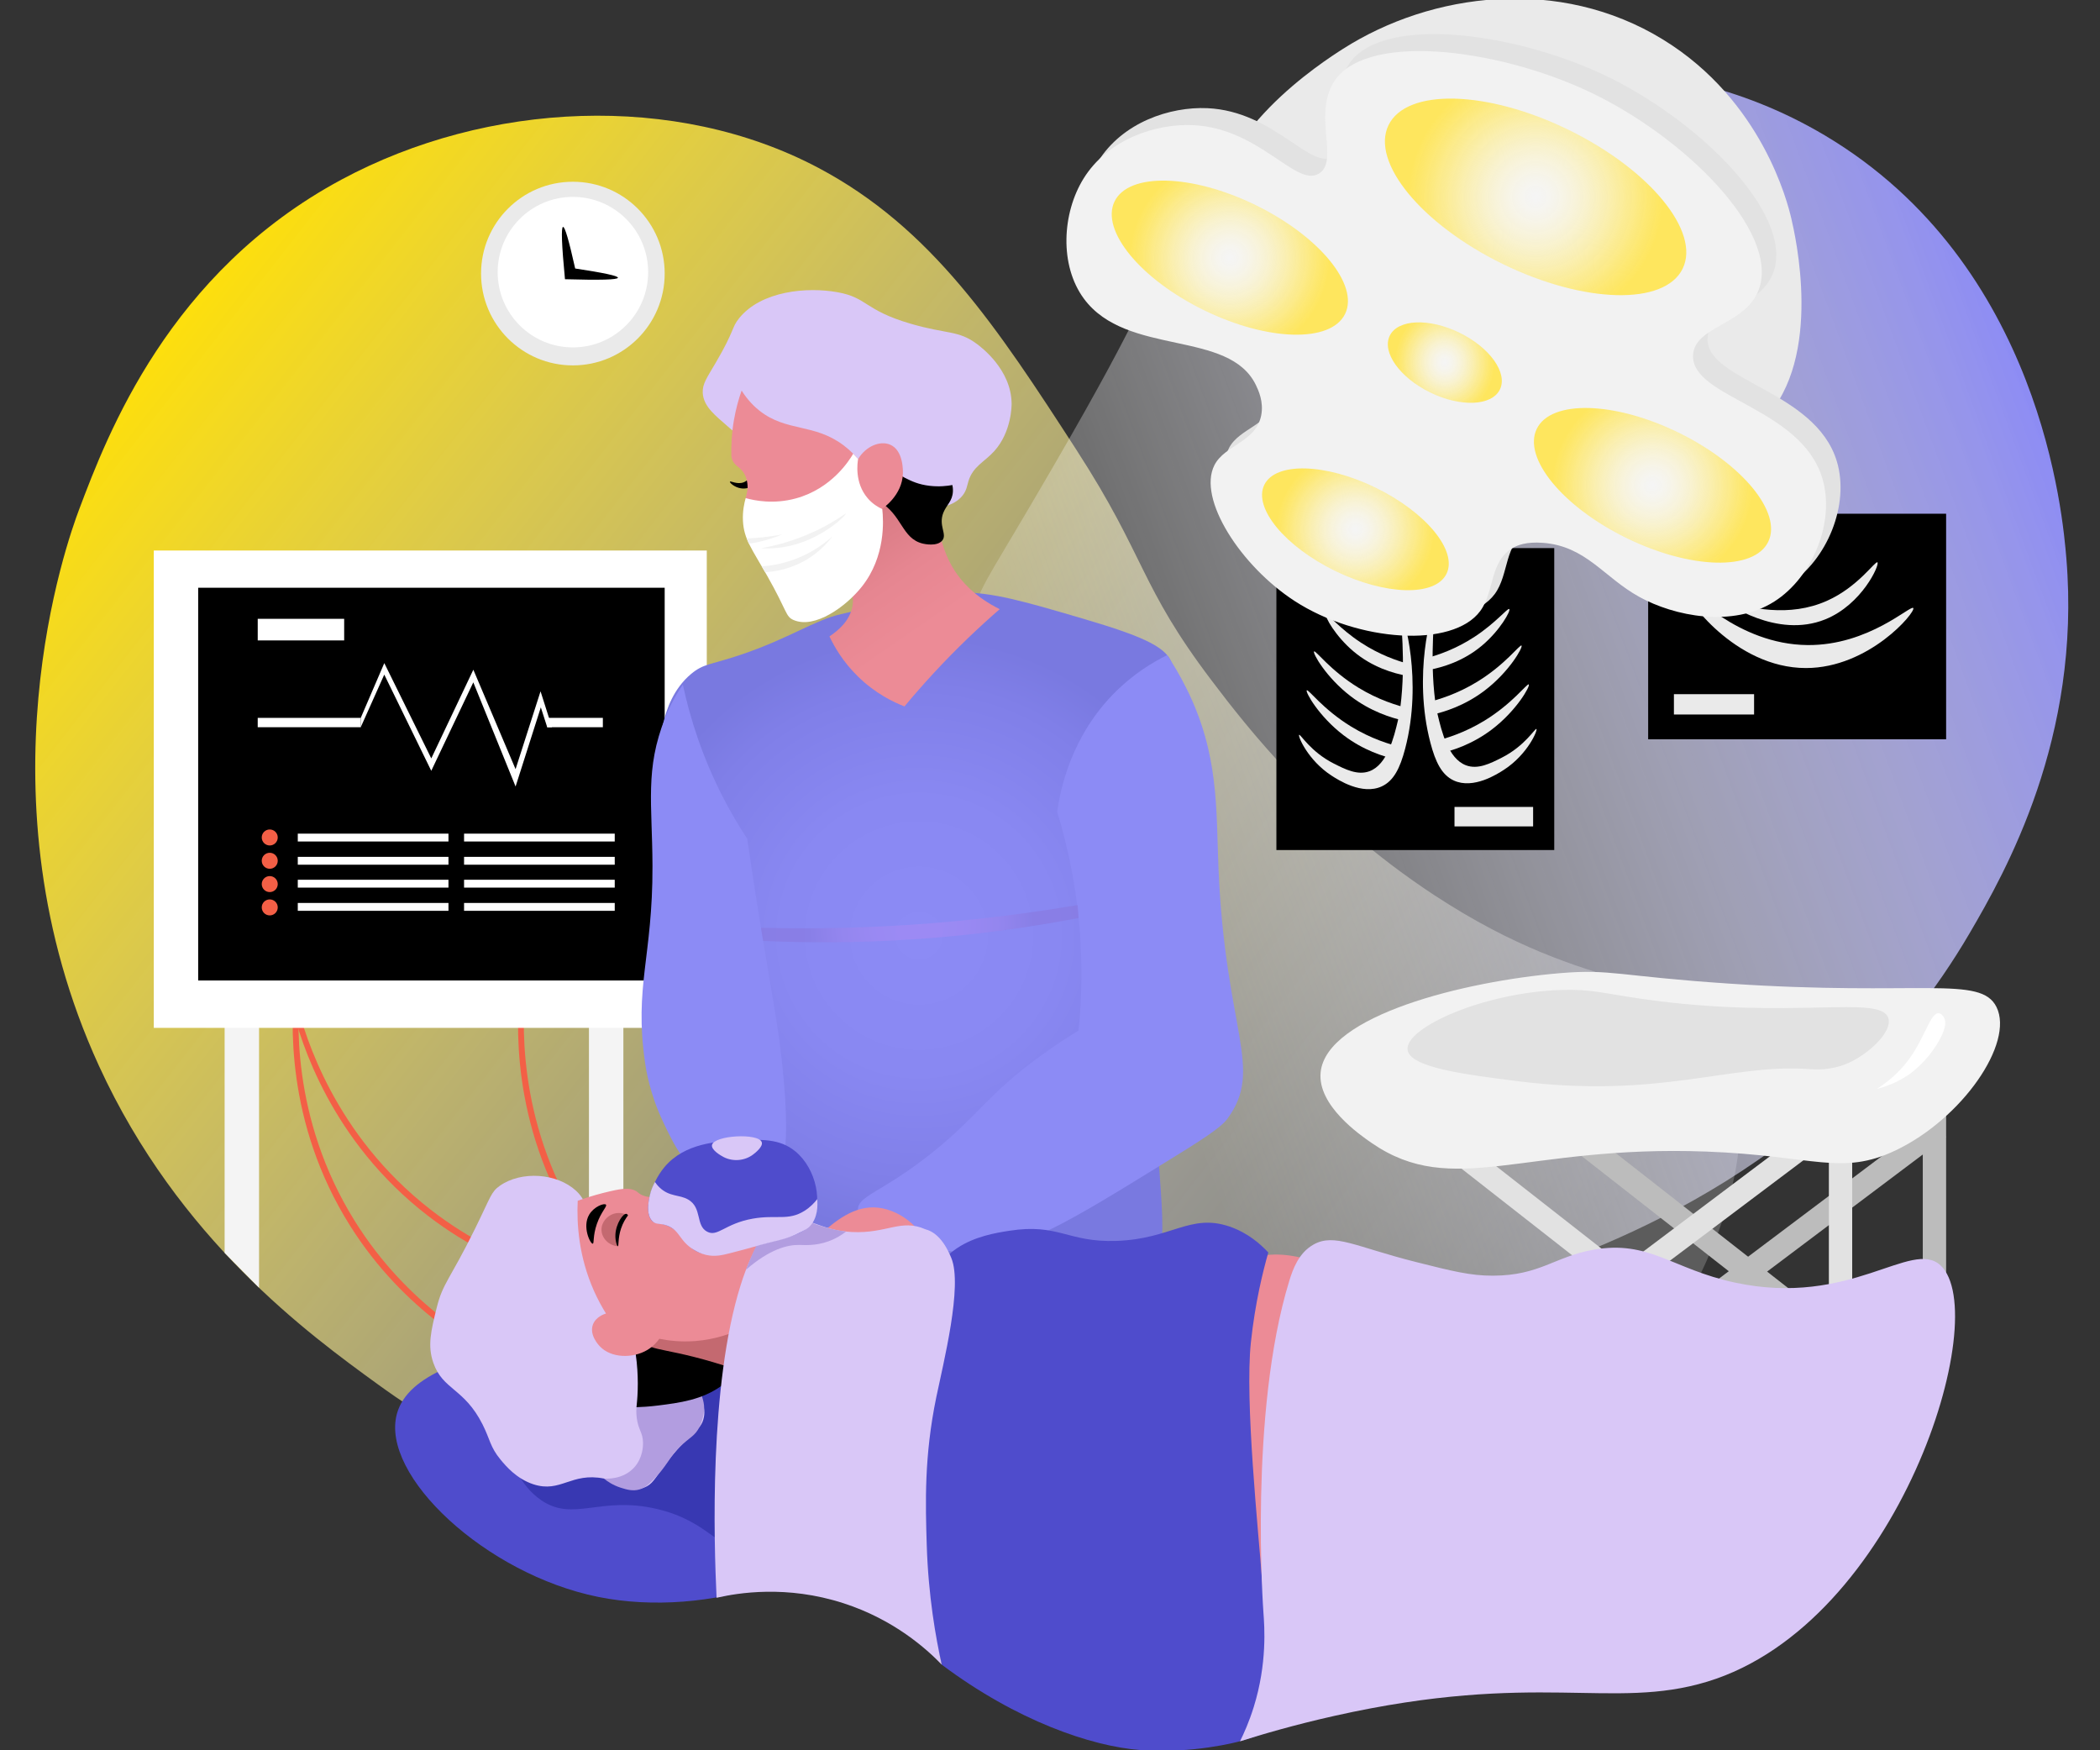 <svg fill="none" height="365" viewBox="0 0 438 365" width="438" xmlns="http://www.w3.org/2000/svg" xmlns:xlink="http://www.w3.org/1999/xlink"><rect x="0" y="0" width="438" height="365" fill="#333333" stroke="none"/><g clip-path="url(#l)"><path d="m126.724 314.269c-10.593-4.179-28.181-11.252-48.068-25.691-14.114-10.249-41.387-30.051-58.013-66.3-25.783-56.215-6.552-109.649-4.143-116.026 5.915-15.657 18.674-49.424 54.697-68.786 30.474-16.379 69.714-18.214 99.45-2.486 23.728 12.553 37.337 33.292 53.869 58.841 14.597 22.559 13.114 28.188 28.177 48.069 7.139 9.421 22.014 28.724 46.41 44.752 33.943 22.301 50.53 14.748 59.669 30.665 12.59 21.924-5.643 59.316-26.521 80.388-28.61 28.879-66.652 31.617-99.45 33.978-51.566 3.712-90.604-11.301-106.077-17.404z" fill="url(#a)"/><path d="m209.134 115.18c31.289-52.441 24.968-46.666 31.512-54.202 12.409-14.288 30.029-34.576 60.505-42.856 6.932-1.883 43.754-11.086 79.412 10.085 45.326 26.911 49.713 79.716 50.42 88.235 3.115 37.488-12.695 65.378-20.167 78.152-28.53 48.756-75.455 65.172-94.538 71.85-21.147 7.397-46.284 16.192-74.371 6.302-6.756-2.378-37.026-13.037-41.596-35.294-6.616-32.221 46.228-61.497 36.555-80.673-5.994-11.88-29.878-7.774-34.032-21.429-1.958-6.43 1.752-12.544 6.3-20.17z" fill="url(#b)"/><path d="m324.172 114.3h-57.952v62.965h57.952z" fill="#000"/><path d="m405.905 107.132h-62.145v47.035h62.145z" fill="#000"/><g fill="#eaeaea"><path d="m292.291 128.255c.427-.066 4.524 13.626.782 27.879-1.054 4.012-2.368 6.695-4.867 7.853-4.11 1.905-9.154-1.377-10.496-2.249-4.939-3.213-7.05-8.267-6.748-8.497.27-.206 2.363 3.53 7.249 5.998 2.381 1.203 4.969 2.512 7.437 1.586 3.734-1.402 5.099-7.133 5.911-10.545.322-1.351.46-2.381.504-2.718 1.283-9.85-.123-19.252.228-19.307z"/><path d="m272.556 143.957c-.35.305 2.514 5.447 7.687 9.38 4.082 3.103 8.281 4.45 11.18 5.092.379-.846.758-1.691 1.137-2.536-2.749-.646-6.645-1.868-10.753-4.378-5.9-3.607-8.918-7.845-9.251-7.558z"/><path d="m274.072 135.847c-.351.305 2.514 5.447 7.687 9.38 4.082 3.103 8.28 4.45 11.18 5.092.379-.846.757-1.691 1.136-2.536-2.748-.646-6.644-1.868-10.753-4.378-5.899-3.607-8.919-7.845-9.25-7.558z"/><path d="m276.623 128.235c-.361.314 1.901 4.433 5.696 7.622 3.905 3.28 8.213 4.546 11.18 5.091.152-.819.303-1.636.456-2.455-2.595-.69-6.25-1.96-10.07-4.461-4.5-2.943-6.927-6.086-7.262-5.797z"/><path d="m299.128 127.029c-.427-.066-4.525 13.626-.782 27.878 1.053 4.012 2.367 6.695 4.866 7.854 4.111 1.905 9.154-1.378 10.497-2.25 4.938-3.212 7.049-8.267 6.747-8.497-.269-.206-2.363 3.531-7.249 5.999-2.38 1.202-4.969 2.512-7.437 1.585-3.734-1.401-5.098-7.133-5.911-10.545-.322-1.351-.46-2.38-.503-2.717-1.286-9.851.122-19.253-.228-19.307z"/><path d="m318.862 142.731c.35.304-2.515 5.446-7.687 9.379-4.082 3.104-8.281 4.45-11.18 5.092-.379-.845-.758-1.691-1.137-2.536 2.749-.646 6.645-1.868 10.753-4.378 5.9-3.607 8.918-7.844 9.251-7.557z"/><path d="m317.346 134.623c.351.305-2.514 5.447-7.686 9.38-4.083 3.103-8.281 4.45-11.18 5.092-.379-.845-.758-1.691-1.137-2.536 2.748-.646 6.644-1.868 10.753-4.378 5.9-3.609 8.918-7.847 9.25-7.558z"/><path d="m314.795 127.009c.361.313-1.901 4.432-5.696 7.621-3.905 3.281-8.213 4.546-11.18 5.092-.151-.819-.303-1.636-.456-2.455 2.595-.69 6.25-1.96 10.07-4.461 4.5-2.944 6.927-6.086 7.262-5.797z"/><path d="m319.764 168.275h-16.396v4.062h16.396z"/><path d="m365.851 144.761h-16.719v4.24h16.719z"/><path d="m351.876 123.509c-.615.804 9.853 15.814 24.8 15.803 13.159-.011 22.918-11.662 22.386-12.509-.484-.773-9.255 7.82-22.036 7.718-14.761-.121-24.583-11.754-25.15-11.012z"/><path d="m358.875 124.871c5.994 2.12 14.399 3.899 22.191.414 6.54-2.923 10.072-8.403 10.514-8.011.515.456-3.208 8.795-10.901 11.894-10.123 4.074-20.584-3.399-21.804-4.297z"/><path d="m280.128 10.177c18.468-11.778 45.129-15.199 66.749-1.918 20.642 12.68 25.973 34.002 26.744 37.313.764 3.283 6.747 28.952-5.609 41.84-24.278 25.319-111.893-6.511-114.541-40.679-1.443-18.635 22.69-34.026 26.657-36.556z"/></g><path d="m278.117 32.659c4.167-2.547-.979-11.543 2.79-18.567 5.963-11.108 34.041-7.715 53.563 1.494 19.907 9.391 39.531 29.048 35.48 40.999-2.602 7.678-13.486 7.781-13.801 13.922-.46 8.933 22.471 10.79 26.963 25.7 2.731 9.066-2.059 20.627-9.998 25.682-8.714 5.549-20.916 3.07-28.198-.964-7.42-4.108-11.084-10.58-20.087-11.265-3.545-.27-5.339.554-6.079.955-5.116 2.766-3.929 9.125-6.995 13.273-5.74 7.766-25.443 6.491-38.68-2.078-11.204-7.253-20.351-21.293-16.755-28.352 2.155-4.231 8.644-4.779 9.749-10.359.565-2.847-.6-5.287-1.075-6.285-5.584-11.71-26.954-5.937-35.905-18.074-5.133-6.96-4.546-17.837-.05-25.071 5.081-8.173 15.014-11.46 22.784-11.112 13.975.629 21.484 13.041 26.294 10.102z" fill="#e2e2e2"/><path d="m275.093 36.199c4.167-2.547-.979-11.543 2.79-18.567 5.963-11.108 34.041-7.715 53.563 1.494 19.907 9.391 39.531 29.048 35.48 40.999-2.602 7.678-13.486 7.781-13.801 13.922-.46 8.933 22.471 10.79 26.963 25.7 2.731 9.066-2.059 20.627-9.997 25.682-8.714 5.549-20.917 3.07-28.199-.964-7.42-4.108-11.084-10.58-20.087-11.265-3.545-.27-5.339.554-6.079.955-5.116 2.766-3.929 9.125-6.995 13.273-5.74 7.766-25.443 6.491-38.68-2.078-11.204-7.253-20.351-21.293-16.755-28.352 2.155-4.231 8.644-4.779 9.75-10.359.565-2.847-.601-5.287-1.076-6.285-5.584-11.71-26.954-5.937-35.905-18.074-5.133-6.96-4.546-17.838-.05-25.071 5.081-8.173 15.014-11.46 22.785-11.112 13.974.628 21.486 13.041 26.293 10.102z" fill="#f2f2f2"/><path d="m350.954 56.028c-3.773 7.733-20.566 7.301-37.506-.966-16.939-8.267-27.613-21.239-23.838-28.971 3.774-7.733 20.567-7.301 37.506.966 16.94 8.267 27.614 21.239 23.838 28.971z" fill="url(#d)"/><path d="m301.701 119.654c-2.339 4.792-12.741 4.523-23.236-.597-10.494-5.123-17.106-13.158-14.769-17.95 2.339-4.791 12.741-4.522 23.236.598 10.497 5.123 17.108 13.158 14.769 17.949z" fill="url(#e)"/><path d="m368.801 112.986c-2.97 6.086-16.184 5.744-29.515-.76-13.331-6.507-21.729-16.712-18.76-22.798 2.97-6.086 16.185-5.744 29.515.76 13.331 6.504 21.729 16.712 18.76 22.798z" fill="url(#f)"/><path d="m280.548 65.463c-2.959 6.062-16.119 5.723-29.397-.758s-21.639-16.646-18.683-22.706c2.959-6.062 16.119-5.722 29.397.758s21.641 16.644 18.683 22.706z" fill="url(#g)"/><path d="m312.839 81.22c-1.681 3.445-8.188 3.727-14.532.631-6.345-3.097-10.127-8.399-8.445-11.844 1.682-3.445 8.188-3.727 14.533-.631 6.344 3.097 10.124 8.399 8.444 11.844z" fill="url(#h)"/><path d="m119.484 76.199c10.576 0 19.15-8.573 19.15-19.149s-8.574-19.149-19.15-19.149-19.149 8.573-19.149 19.149 8.573 19.149 19.149 19.149z" fill="#eaeaea"/><path d="m119.492 72.447c8.668 0 15.694-7.026 15.694-15.694s-7.026-15.694-15.694-15.694c-8.667 0-15.693 7.026-15.693 15.694s7.026 15.694 15.693 15.694z" fill="#fff"/><path d="m117.837 58.229c-.69-7.205-.823-10.841-.401-10.906.384-.059 1.227 2.829 2.53 8.668 5.976.902 8.948 1.544 8.915 1.925-.035.42-3.716.523-11.044.313z" fill="#000"/><path d="m62.669 204.753c-.405.222-.81.443-1.213.666-.71 6.783-2.107 28.475 11.557 50.188 11.305 17.967 26.834 26.276 33.404 29.333.083-.398.167-.797.25-1.195-6.537-3.128-21.657-11.456-32.67-29.121-13.458-21.582-12.047-43.082-11.327-49.871z" fill="#f35f46"/><path d="m61.951 209.381c-.302.349-.607.697-.909 1.045 1.68 6.609 7.869 27.445 28.194 43.097 16.819 12.952 34.263 15.378 41.485 15.976-.059-.403-.12-.806-.179-1.209-7.216-.674-24.283-3.263-40.723-16.028-20.089-15.6-26.199-36.262-27.868-42.881z" fill="#f35f46"/><path d="m109.68 205.106c-.406.221-.811.442-1.214.666-.709 6.782-2.106 28.474 11.557 50.188 11.305 17.967 26.834 26.276 33.404 29.333.083-.399.166-.797.25-1.196-6.538-3.127-21.657-11.456-32.671-29.12-13.46-21.583-12.049-43.082-11.326-49.871z" fill="#f35f46"/><path d="m54.03 268.548c-2.394-2.426-4.787-4.851-7.181-7.277 0-23.453 0-46.905 0-70.36h7.181z" fill="#f4f4f4"/><path d="m130.018 196.204h-7.181v111.16h7.181z" fill="#f4f4f4"/><path d="m147.415 114.804h-115.338v99.546h115.338z" fill="#fff"/><path d="m138.634 122.567h-97.3v81.904h97.3z" fill="#000"/><path d="m75.24 151.653h-21.488v-1.947h20.619.869z" fill="#fff"/><path d="m75.24 149.706c1.638-3.809 3.276-7.615 4.914-11.423 3.265 6.624 6.533 13.249 9.798 19.876 2.924-6.165 5.849-12.332 8.773-18.497 2.937 6.914 5.874 13.828 8.808 20.74 1.737-5.412 3.474-10.823 5.208-16.235.793 2.495 1.586 4.989 2.381 7.483-.329 0-.659 0-.988 0-.444-1.381-.889-2.761-1.334-4.143-1.754 5.503-3.51 11.007-5.264 16.51-2.939-7.24-5.878-14.482-8.817-21.722-2.924 6.149-5.845 12.299-8.769 18.448-3.268-6.688-6.535-13.376-9.803-20.064-1.636 3.657-3.272 7.314-4.908 10.971 0-.646 0-1.296 0-1.944z" fill="#fff"/><path d="m125.739 151.653h-11.6v-1.947h11.131.469z" fill="#fff"/><path d="m71.784 129.047h-18.03v4.505h18.03z" fill="#fff"/><path d="m93.537 173.846h-31.427v1.638h31.427z" fill="#fff"/><path d="m93.537 178.686h-31.427v1.638h31.427z" fill="#fff"/><path d="m93.537 183.462h-31.427v1.639h31.427z" fill="#fff"/><path d="m93.537 188.3h-31.427v1.638h31.427z" fill="#fff"/><path d="m128.216 173.846h-31.426v1.638h31.426z" fill="#fff"/><path d="m128.216 178.686h-31.426v1.638h31.426z" fill="#fff"/><path d="m128.216 183.462h-31.426v1.639h31.426z" fill="#fff"/><path d="m128.216 188.3h-31.426v1.638h31.426z" fill="#fff"/><path d="m56.261 176.312c.922 0 1.669-.747 1.669-1.669 0-.921-.747-1.668-1.669-1.668-.922 0-1.669.747-1.669 1.668 0 .922.747 1.669 1.669 1.669z" fill="#f35f46"/><path d="m56.261 181.174c.922 0 1.669-.747 1.669-1.669 0-.921-.747-1.669-1.669-1.669-.922 0-1.669.748-1.669 1.669 0 .922.747 1.669 1.669 1.669z" fill="#f35f46"/><path d="m56.261 186.036c.922 0 1.669-.747 1.669-1.669s-.747-1.669-1.669-1.669c-.922 0-1.669.747-1.669 1.669s.747 1.669 1.669 1.669z" fill="#f35f46"/><path d="m56.261 190.897c.922 0 1.669-.747 1.669-1.669 0-.921-.747-1.668-1.669-1.668-.922 0-1.669.747-1.669 1.668 0 .922.747 1.669 1.669 1.669z" fill="#f35f46"/><path d="m405.906 210.294h-4.867v63.25h4.867z" fill="#bcbcbc"/><path d="m327.145 232.758-2.999 3.832 49.809 38.98 2.999-3.832z" fill="#bcbcbc"/><path d="m352.42 271.23 2.925 3.889 50.549-38.013-2.925-3.889z" fill="#bcbcbc"/><path d="m299.783 233.582-2.999 3.832 49.809 38.981 2.999-3.832z" fill="#e2e2e2"/><path d="m323.179 275.704 2.924 3.889 50.549-38.013-2.924-3.889z" fill="#e2e2e2"/><path d="m386.316 223.351h-4.866v63.249h4.866z" fill="#e2e2e2"/><path d="m275.448 223.597c-.719 6.937 8.26 13.12 10.654 14.767 16.986 11.692 31.715.354 69.8 1.782 22.37.839 28.143 5.158 39.485-.254 13.845-6.607 24.754-22.353 21.024-29.891-3.304-6.677-15.899-2.21-55.757-4.882-23.258-1.557-24.55-3.085-35.347-2.172-19.977 1.693-48.635 8.837-49.859 20.65z" fill="#f2f2f2"/><path d="m293.574 218.899c.418 3.716 11.933 5.173 22.736 6.541 30.041 3.802 44.488-3.712 61.047-2.492 1.077.079 4.443.364 8.098-1.246 4.277-1.883 9.249-6.495 8.41-9.345-1.5-5.096-20.128.454-51.391-4.049-8.019-1.154-10.599-2.067-16.819-1.868-16.313.523-32.594 7.895-32.081 12.459z" fill="#e2e2e2"/><path d="m391.484 227.074c3.443-2.223 5.556-4.605 6.886-6.476 3.182-4.48 4.325-9.524 6.029-9.296.578.079.952.709 1.049.874.339.573.698 1.822-1.049 4.903-2.466 4.349-5.867 6.747-6.373 7.087-1.336.898-3.522 2.137-6.542 2.908z" fill="#fff"/><path d="m156.876 98.83c-.644.574-.768 1.34-1.706 1.725-1.388.57-2.831-.337-2.932-.109-.09.204.939 1.167 2.271 1.386 2.078.342 3.795-1.309 4.165-1.679.73 4.316 2.166 7.452 3.542 7.446 1.706-.009 4.434-4.862 2.384-7.838-1.732-2.514-6.018-2.448-7.724-.931z" fill="#000"/><path d="m151.704 88.85c-2.307-2.054-4.991-4.001-5.132-6.927-.089-1.886.857-3.108 2.762-6.369 3.959-6.769 3.206-7.177 4.814-9.176 4.603-5.723 14.169-6.596 20.575-5.431 6.265 1.139 5.499 3.71 15.152 6.544 7.624 2.238 10.004 1.338 13.889 4.246.861.646 7.14 5.309 7.232 12.398.004.414.002 5.911-3.601 9.921-2.061 2.295-4.47 3.178-5.416 6.318-.282.939-.363 1.842-1.156 2.889-1.301 1.717-3.32 2.19-3.841 2.352-2.508.779-4.157-.48-8.436-1.658-3.057-.841-4.277-.767-7.091-1.257-8.16-1.419-21.092-6.139-29.751-13.85z" fill="#d9c7f7"/><path d="m155.439 252.897c-3.052-3.456-5.192-7.654-7.846-22.667-3.084-17.447-1.978-21.343-2.681-28.803-.306-3.254-.801-5.634-1.097-7.231-5.486-29.526-5.366-31.613-5.76-32.815-.094-.287-.192-.477-.217-.534-1.522-3.533.458-9.868.458-9.868.716-3.18 2.234-7.407 5.856-10.442 2.619-2.197 4.071-1.868 10.444-4.026 10.013-3.387 15.324-7.205 20.799-8.435.503-.114 2.718-.59 5.681-1.498 1.441-.443 2.479-.819 2.669-.876 1.829-.539 7.884-2.217 16.195-2.197 7.19.018 13.418 1.835 25.869 5.49 13.334 3.914 18.041 6.211 18.748 9.928.267 1.408-.125 2.564-.296 3.099-3.652 11.501 3.851 27.589 1.264 51.883-3.029 28.448-4.421 24.826-4.358 36.034.103 18.42 3.964 32.929-2.326 36.326-1.086.586-2.564.488-5.521.291-11.983-.797-14.48-5.823-24.23-6.257-5.563-.247-10.843 1.196-12.468 1.54-5.58 1.182-8.516 2.588-12.439 2.895-2.884.225-5.072-.202-6.351-.401-1.896-.296-14.43-2.42-22.393-11.436z" fill="url(#i)"/><path d="m155.847 174.906c.622 4.279 1.585 10.725 2.866 18.567.762 4.658 3.32 19.579 3.697 22.393 3.574 26.705.015 29.941-1.303 30.931-4.319 3.244-11.544.134-12.395-.247-5.719-2.545-8.198-7.946-10.412-12.604-2.781-5.856-3.55-10.891-3.76-12.34-2.302-15.913 1.603-22.005 1.548-41.017-.037-13.008-1.618-20.113 2.635-30.872.668-1.687 1.794-4.146 3.701-6.938 1.47 6.841 3.999 15.049 8.482 23.7 1.594 3.079 3.265 5.885 4.941 8.427z" fill="#8c8bf5"/><path d="m220.498 169.289c2.234 7.317 4.327 16.734 4.905 27.798.346 6.609.088 12.601-.449 17.822-1.883 1.145-4.693 2.928-7.96 5.304-11.001 8.002-12.899 12.343-22.192 19.857-10.812 8.74-16.144 9.25-15.86 12.402.432 4.761 13.116 9.167 24.726 8.512 9.953-.562 19.39-6.263 37.856-17.642 8.657-5.335 12.984-8.003 14.482-10.046 7.709-10.51-.475-18.243-1.868-52.325-.512-12.516.094-23.637-6.541-37.143-1.538-3.127-3.068-5.584-4.157-7.214-3.097 1.527-6.892 3.863-10.56 7.446-9.465 9.246-11.732 20.599-12.382 25.229z" fill="#8c8bf5"/><path d="m165.809 263.691c1.023-1.682 2.709-4.058 5.328-6.331 3.001-2.604 7.013-6.084 12.054-5.51 4.98.565 10.335 5.011 10.333 9.986-.005 5.983-7.755 10.366-14.119 10.333-8.517-.046-13.313-7.992-13.596-8.478z" fill="#ec8b96"/><path d="m158.713 193.474c5.379.14 10.928.155 16.633.024 17.954-.414 34.502-2.223 49.424-4.764.066.903.132 1.803.197 2.705-10.166 1.954-21.709 3.592-34.435 4.441-11.395.76-21.911.765-31.361.34-.153-.918-.304-1.831-.458-2.746z" fill="url(#j)" opacity=".63"/><path d="m172.999 132.712c1.787-1.179 4.131-3.154 4.753-6.064 1.224-5.745-5.53-9.435-5.458-15.009.042-3.285 2.372-8.059 13.749-13.821 1.406.828 3.618 2.326 5.648 4.77 4.704 5.664 3.697 10.703 7.457 16.473 1.465 2.249 4.145 5.364 9.362 7.976-2.135 1.851-4.301 3.818-6.482 5.911-5.075 4.869-9.511 9.717-13.381 14.371-2.311-.896-6.071-2.696-9.689-6.226-3.151-3.075-4.96-6.255-5.959-8.381z" fill="url(#k)"/><path d="m183.209 104.48c5.039 2.808 4.796 7.858 9.321 8.894.302.07 2.906.633 3.983-.642 1.117-1.325-.854-3.088.248-5.827.661-1.649 1.896-2.376 1.988-4.42.027-.574-.048-1.044-.111-1.34-1.034.191-2.714.401-4.733.166-4.614-.534-5.891-2.796-9.413-3.114-4.456-.399-8.882 2.65-8.657 4.015.191 1.154 3.513.118 7.374 2.268z" fill="#000"/><path d="m154.68 81.452c-.605 1.715-1.192 3.778-1.601 6.145-.489 2.823-.594 5.339-.545 7.404.006.287.072.519.166.793.453 1.305 1.452 1.467 2.293 2.624.668.92.808 1.879.88 2.372.184 1.259-.131 2.113-.346 3.081-.337 2.157-.234 3.85-.107 4.91.69 5.751 3.782 7.021 7.702 15.632 1.474 3.239 1.457 3.98 2.541 4.582 3.801 2.107 11.604-2.784 15.321-8.874 3.254-5.333 2.994-10.963 2.639-13.747.545-.354 4.57-3.077 4.695-7.623.013-.508.134-4.89-2.715-6.044-2.059-.832-4.972.3-6.63 3.022-.534-.633-1.539-1.741-3.006-2.847-6.165-4.647-11.87-2.768-17.54-7.218-.933-.736-2.372-2.041-3.747-4.211z" fill="#ec8b96"/><path d="m184.019 106.167c.252 2.36.738 9.85-4.246 16.153-3.283 4.15-9.838 8.9-14.259 6.975-1.715-.747-1.209-1.669-5.559-9.321-3.112-5.475-4.809-7.535-4.997-11.357-.099-2.017.265-3.681.571-4.743 1.888.523 5.839 1.331 10.484.057 7.459-2.046 11.13-7.928 11.946-9.312.34.37.679.74 1.019 1.11-.125.71-.795 4.934 2.006 8.182 1.018 1.182 2.177 1.864 3.035 2.256z" fill="#fff"/><path d="m158.781 114.329c2.298-.414 5.596-1.187 9.347-2.734 5.436-2.24 8.169-4.603 8.27-4.456.144.212-5.234 5.733-13.086 6.975-1.813.285-3.379.282-4.531.215z" fill="#f2f2f2"/><path d="m158.878 118.113c1.811-.125 4.305-.497 7.087-1.561 3.602-1.38 6.147-3.338 7.678-4.722-.97 1.294-2.65 3.193-5.25 4.776-3.589 2.186-7.034 2.618-8.81 2.714-.237-.403-.471-.804-.705-1.207z" fill="#f2f2f2"/><path d="m155.741 112.29c1.078-.042 2.221-.123 3.421-.25 1.417-.151 2.742-.354 3.971-.584-.756.315-1.579.624-2.468.904-1.623.512-3.134.832-4.472 1.032-.152-.366-.303-.734-.452-1.102z" fill="#f2f2f2"/><path d="m82.775 294.857c2.302-8.508 15.293-11.789 27.202-14.785 10.985-2.761 34.896-8.775 53.815 5.322 2.567 1.912 18.42 14.303 15.967 27.202-3.015 15.856-32.278 25.019-54.993 20.422-23.487-4.752-45.462-25.33-41.991-38.161z" fill="#4f4ccc"/><path d="m106.748 299.22c-1.128 4.78 1.793 10.689 6.167 13.654 6.718 4.556 12.255-.95 24.033 1.787 10.947 2.543 12.907 8.866 17.371 7.464 9.594-3.016 14.016-36.505 1.763-43.826-4.457-2.663-14.349 1.528-34.136 9.909-10.129 4.291-14.191 6.737-15.198 11.012z" fill="#3838b2"/><path d="m123.222 253.615c-1.244-2.674-1.548-3.892-3.079-5.302-3.966-3.657-11.377-4.211-15.904-1.027-1.83 1.288-1.863 2.256-5.131 8.891-5.319 10.81-6.739 11.312-8.037 16.587-1.174 4.77-1.938 7.873-.683 11.458 1.978 5.651 6.432 5.239 10.26 12.825 1.594 3.16 1.559 4.693 3.762 7.354 1.04 1.255 3.29 3.971 6.84 5.131 5.709 1.864 7.855-2.555 14.705-1.198 4.126.819 5.642 2.876 8.379 1.882 1.715-.622 2.223-1.829 4.275-4.617 5.258-7.137 7.621-6.96 8.208-10.089.506-2.69-.979-4.216-4.787-10.602-5.451-9.141-3.653-8.103-8.208-15.391-5.666-9.069-7.361-8.936-10.6-15.902z" fill="#d9c7f7"/><path d="m129.705 271.7c-1.443.979 5.124 11.83 3.515 19.16-.199.907-.71 2.606-.405 4.888.328 2.462 1.255 2.963 1.301 5.07.017.755-.049 3.193-1.801 5.16-2.336 2.621-5.88 2.395-6.355 2.356.734.602 1.921 1.415 3.55 1.923 1.178.368 2.418.755 3.837.359 1.196-.335 1.936-1.047 3.224-2.356 1.112-1.131 1.883-2.226 2.119-2.545 1.179-1.597 1.485-2.429 3.012-3.909 2.253-2.186 3.188-2.258 4.202-4.24 0 0 .8-1.56.949-3.544.008-.103.015-.225.015-.368.063-6.072-11.401-17.371-11.401-17.371-4.803-4.706-5.499-4.761-5.762-4.583z" fill="#b29de0"/><path d="m130.861 274.908c.69 2.12 1.343 4.665 1.748 7.577.598 4.302.471 8.057.147 10.968 1.033-.031 2.614-.112 4.524-.355 4.422-.558 9.143-1.156 13.261-4.143 2.198-1.595 5.196-3.747 5.282-6.656.182-6.248-12.549-13.963-20.816-10.492-1.993.837-3.344 2.162-4.146 3.101z" fill="#000"/><path d="m134.466 279.63c.74 2.332 4.912 1.143 19.086 5.965 4.426 1.505 5.687 2.188 7.328 1.533 6.254-2.494 8.232-20.498 1.973-24.782-8.075-5.527-30.207 11.546-28.387 17.284z" fill="#c46970"/><path d="m120.496 250.4c2.613-.933 4.901-1.551 6.726-1.969 2.803-.644 4.211-.749 5.455-.044.236.134.49.452 1.027.732.315.164 1.297.62 2.529.49.826-.085.942-.348 2.521-.915.114-.042.291-.105.51-.169 2.974-.889 5.738.007 8.274.931 5.195 1.894 4.297 2.046 6.54 2.639 5.043 1.334 8.348.552 11.333 2.95.302.241.567.547.806.946 1.526 2.534.3 5.856-.41 7.7-.657 1.708-1.478 2.937-3.123 5.396-3.449 5.156-5.858 6.91-7.822 7.891-2.129 1.036-5.556 2.367-9.95 2.687-2.969.217-5.505-.094-7.395-.48-.484.679-1.29 1.619-2.532 2.35-3.009 1.776-7.52 1.717-9.883-.779-.239-.252-2.254-2.381-1.43-4.551.613-1.616 2.393-2.19 2.717-2.289-.86-1.384-1.699-2.923-2.463-4.627-3.248-7.245-3.658-14.124-3.43-18.889z" fill="#ec8b96"/><path d="m130.977 253.462c-.263-.147-1.48-.791-2.908-.366-1.4.416-2.646 1.752-2.613 3.384.035 1.721 1.487 3.256 3.41 3.409-.136-.589-.412-2.141.285-3.891.527-1.321 1.364-2.142 1.826-2.536z" fill="#c46970"/><path d="m128.869 259.887c-.18.013-.572-1.13-.513-2.416.103-2.319 1.64-4.504 2.317-4.334.094.024.206.101.305.324-.458.607-1.052 1.533-1.457 2.762-.657 1.995-.44 3.649-.652 3.664z" fill="#000"/><path d="m123.628 259.357c-.508.053-2.249-3.53-.729-6.075.994-1.667 3.127-2.449 3.48-2.067.319.346-.995 1.447-1.888 4.02-.876 2.521-.53 4.089-.863 4.122z" fill="#000"/><path d="m258.705 352.169c3.705-.094 6.88-31.181 7.724-43.771.552-8.239.937-20.946 4.336-38.862.565-2.972 1.084-5.418 1.445-7.058-4.198-1.106-8.784-1.393-12.77.676-22.587 11.73-6.607 89.166-.735 89.015z" fill="#ec8b96"/><path d="m196.419 347.146c-5.788-22.86-6.789-41.718-6.574-54.781.295-17.984 2.934-27.495 9.78-32.079 3.673-2.459 8.055-3.182 10.869-3.622 10.309-1.612 12.168 2.45 22.34 2.113 11.485-.381 15.387-5.768 23.547-3.02 3.852 1.299 6.535 3.695 8.151 5.433-1.125 3.956-2.759 10.515-3.633 18.751-1.292 12.152 1.551 39.199 2.398 50.348.563 7.411 1.023 18.07.34 31.146-1.255.487-3.117 1.152-5.416 1.781 0 0-9.43 2.571-20.424 1.73-10.175-.782-25.717-6.064-41.378-17.8z" fill="#4f4ccc"/><path d="m149.457 333.197c-.552-11.74-1.575-44.306 5.028-65.227 2.407-7.627 5.425-12.434 9.772-13.613 3.891-1.053 6.537 2.212 13.376 2.563 7.365.376 10.276-2.83 15.37-.57 3.25.813 4.892 4.746 5.407 5.977 2.426 5.808-1.673 21.992-3.132 29.063-2.551 12.367-2.249 22.209-1.991 30.706.329 10.775 1.895 19.48 3.132 25.047-3.14-3.252-9.905-9.384-20.492-12.807-11.891-3.846-22.038-2.153-26.47-1.139z" fill="#d9c7f7"/><path d="m159.213 257.027c-.718 1.268-1.443 2.667-2.142 4.194-.567 1.239-1.057 2.433-1.482 3.57 4.993-4.334 8.67-5.215 11.147-5.175 1.073.017 3.298.223 5.985-.727 1.669-.592 2.922-1.426 3.741-2.061-1.137-.145-2.821-.425-4.792-1.014-3.74-1.117-4.873-2.254-6.907-2.155-1.378.068-3.303.707-5.55 3.368z" fill="#b29de0"/><path d="m258.626 363.135c.802-1.616 1.903-4.058 2.862-7.137 2.843-9.13 2.241-16.826 2.026-19.741 0 0-3.075-41.608 5.392-69.147.736-2.392 1.932-5.812 5.044-7.567 4.364-2.459 8.777.458 21.256 3.603 7.682 1.936 11.521 2.904 16.212 2.882 9.785-.044 12.768-3.948 20.895-5.405 11.668-2.091 16.364 4.01 29.541 6.846 24.18 5.204 36.82-9.215 42.871-3.602 11.071 10.268-8.705 74.679-48.635 86.822-19.85 6.036-35.463-2.337-77.747 7.131-8.362 1.872-15.164 3.874-19.717 5.315z" fill="#d9c7f7"/><path d="m136.058 254.649c-1.889-1.772-.56-7.593 2.554-11.294 4.227-5.022 11.075-5.339 15.431-5.541 4.708-.219 8.563-.396 11.821 2.271 4.422 3.618 6.016 11.064 3.115 15.262-1.321 1.912-4.359 2.677-10.434 4.205-7.625 1.919-11.438 2.878-14.016.935-1.957-1.476-2.474-3.854-5.606-4.984-1.579-.572-2.205-.237-2.865-.854z" fill="#4f4ccc"/><path d="m136.606 246.491c.177.263.484.683.937 1.123 2.081 2.017 4.155 1.461 6.003 2.545 2.946 1.728 1.489 5.379 3.931 6.688 2.216 1.189 3.686-1.671 9.511-2.709 4.891-.871 7.409.513 10.812-1.638 1.281-.808 2.136-1.769 2.646-2.431.105 1.119.21 3.931-1.641 5.762-.343.34-.88.707-2.536 1.476-2.176 1.012-3.674 1.292-6.018 1.879-2.796.701-3.136.92-8.026 2.162-1.614.409-3.134.777-5.002.337-1.099-.261-1.868-.692-2.354-.97-3.215-1.842-2.972-4.113-5.696-5.12-1.614-.598-2.3-.112-3.112-.949-1.389-1.428-.771-4.261-.548-5.282.278-1.281.751-2.262 1.093-2.873z" fill="#d9c7f7"/><path d="m150.955 241.305c1.955.988 4.389.773 6.127-.55.344-.26 2.125-1.616 1.794-2.571-.677-1.951-9.916-1.441-10.37.583-.223 1.001 1.744 2.181 2.449 2.538z" fill="#d9c7f7"/></g><linearGradient id="a" gradientUnits="userSpaceOnUse" x1="301.343" x2="21.085" y1="299.024" y2="80.209"><stop offset=".004" stop-color="#fff" stop-opacity=".2"/><stop offset=".091" stop-color="#fffef7" stop-opacity=".27"/><stop offset=".227" stop-color="#fffbe1" stop-opacity=".379"/><stop offset=".395" stop-color="#fff7bc" stop-opacity=".514"/><stop offset=".589" stop-color="#fff08a" stop-opacity=".67"/><stop offset=".801" stop-color="#ffe84a" stop-opacity=".84"/><stop offset="1" stop-color="#ffe008"/></linearGradient><linearGradient id="b" gradientUnits="userSpaceOnUse" x1="224.765" x2="430.579" y1="173.076" y2="97.185"><stop offset=".004" stop-color="#fff" stop-opacity=".2"/><stop offset=".187" stop-color="#fbfbff" stop-opacity=".348"/><stop offset=".373" stop-color="#efeffe" stop-opacity=".496"/><stop offset=".559" stop-color="#dbdbfc" stop-opacity=".646"/><stop offset=".747" stop-color="#bfbef9" stop-opacity=".796"/><stop offset=".932" stop-color="#9b9af6" stop-opacity=".946"/><stop offset="1" stop-color="#8c8bf5"/></linearGradient><linearGradient id="c"><stop offset=".004" stop-color="#fff" stop-opacity=".2"/><stop offset=".256" stop-color="#fff6c7" stop-opacity=".403"/><stop offset=".494" stop-color="#feef9a" stop-opacity=".594"/><stop offset=".705" stop-color="#feea79" stop-opacity=".763"/><stop offset=".881" stop-color="#fee765" stop-opacity=".904"/><stop offset="1" stop-color="#fee65e"/></linearGradient><radialGradient id="d" cx="320.283" cy="41.06" gradientUnits="userSpaceOnUse" r="26.534" xlink:href="#c"/><radialGradient id="e" cx="282.7" cy="110.38" gradientUnits="userSpaceOnUse" r="16.438" xlink:href="#c"/><radialGradient id="f" cx="344.664" cy="101.205" gradientUnits="userSpaceOnUse" r="20.88" xlink:href="#c"/><radialGradient id="g" cx="256.509" cy="53.73" gradientUnits="userSpaceOnUse" r="20.796" xlink:href="#c"/><radialGradient id="h" cx="0" cy="0" gradientTransform="matrix(10.3 -.741 .816 11.345 301.334 75.61)" gradientUnits="userSpaceOnUse" r="1" xlink:href="#c"/><radialGradient id="i" cx="191.673" cy="195.105" gradientUnits="userSpaceOnUse" r="63.589"><stop offset=".004" stop-color="#8c8bf5"/><stop offset=".449" stop-color="#8988f2"/><stop offset=".815" stop-color="#807fe8"/><stop offset=".983" stop-color="#7979e0"/></radialGradient><radialGradient id="j" cx="191.84" cy="192.617" gradientUnits="userSpaceOnUse" r="23.585"><stop offset=".004" stop-color="#a68bf5"/><stop offset=".386" stop-color="#a389f3"/><stop offset=".701" stop-color="#9983ec"/><stop offset=".983" stop-color="#8879e0"/></radialGradient><linearGradient id="k" gradientUnits="userSpaceOnUse" x1="192.061" x2="168.038" y1="132.006" y2="97.197"><stop offset=".004" stop-color="#ec8b96"/><stop offset=".299" stop-color="#e68691"/><stop offset=".682" stop-color="#d67881"/><stop offset=".989" stop-color="#c46970"/></linearGradient><clipPath id="l"><path d="m0 0h438v365h-438z"/></clipPath></svg>